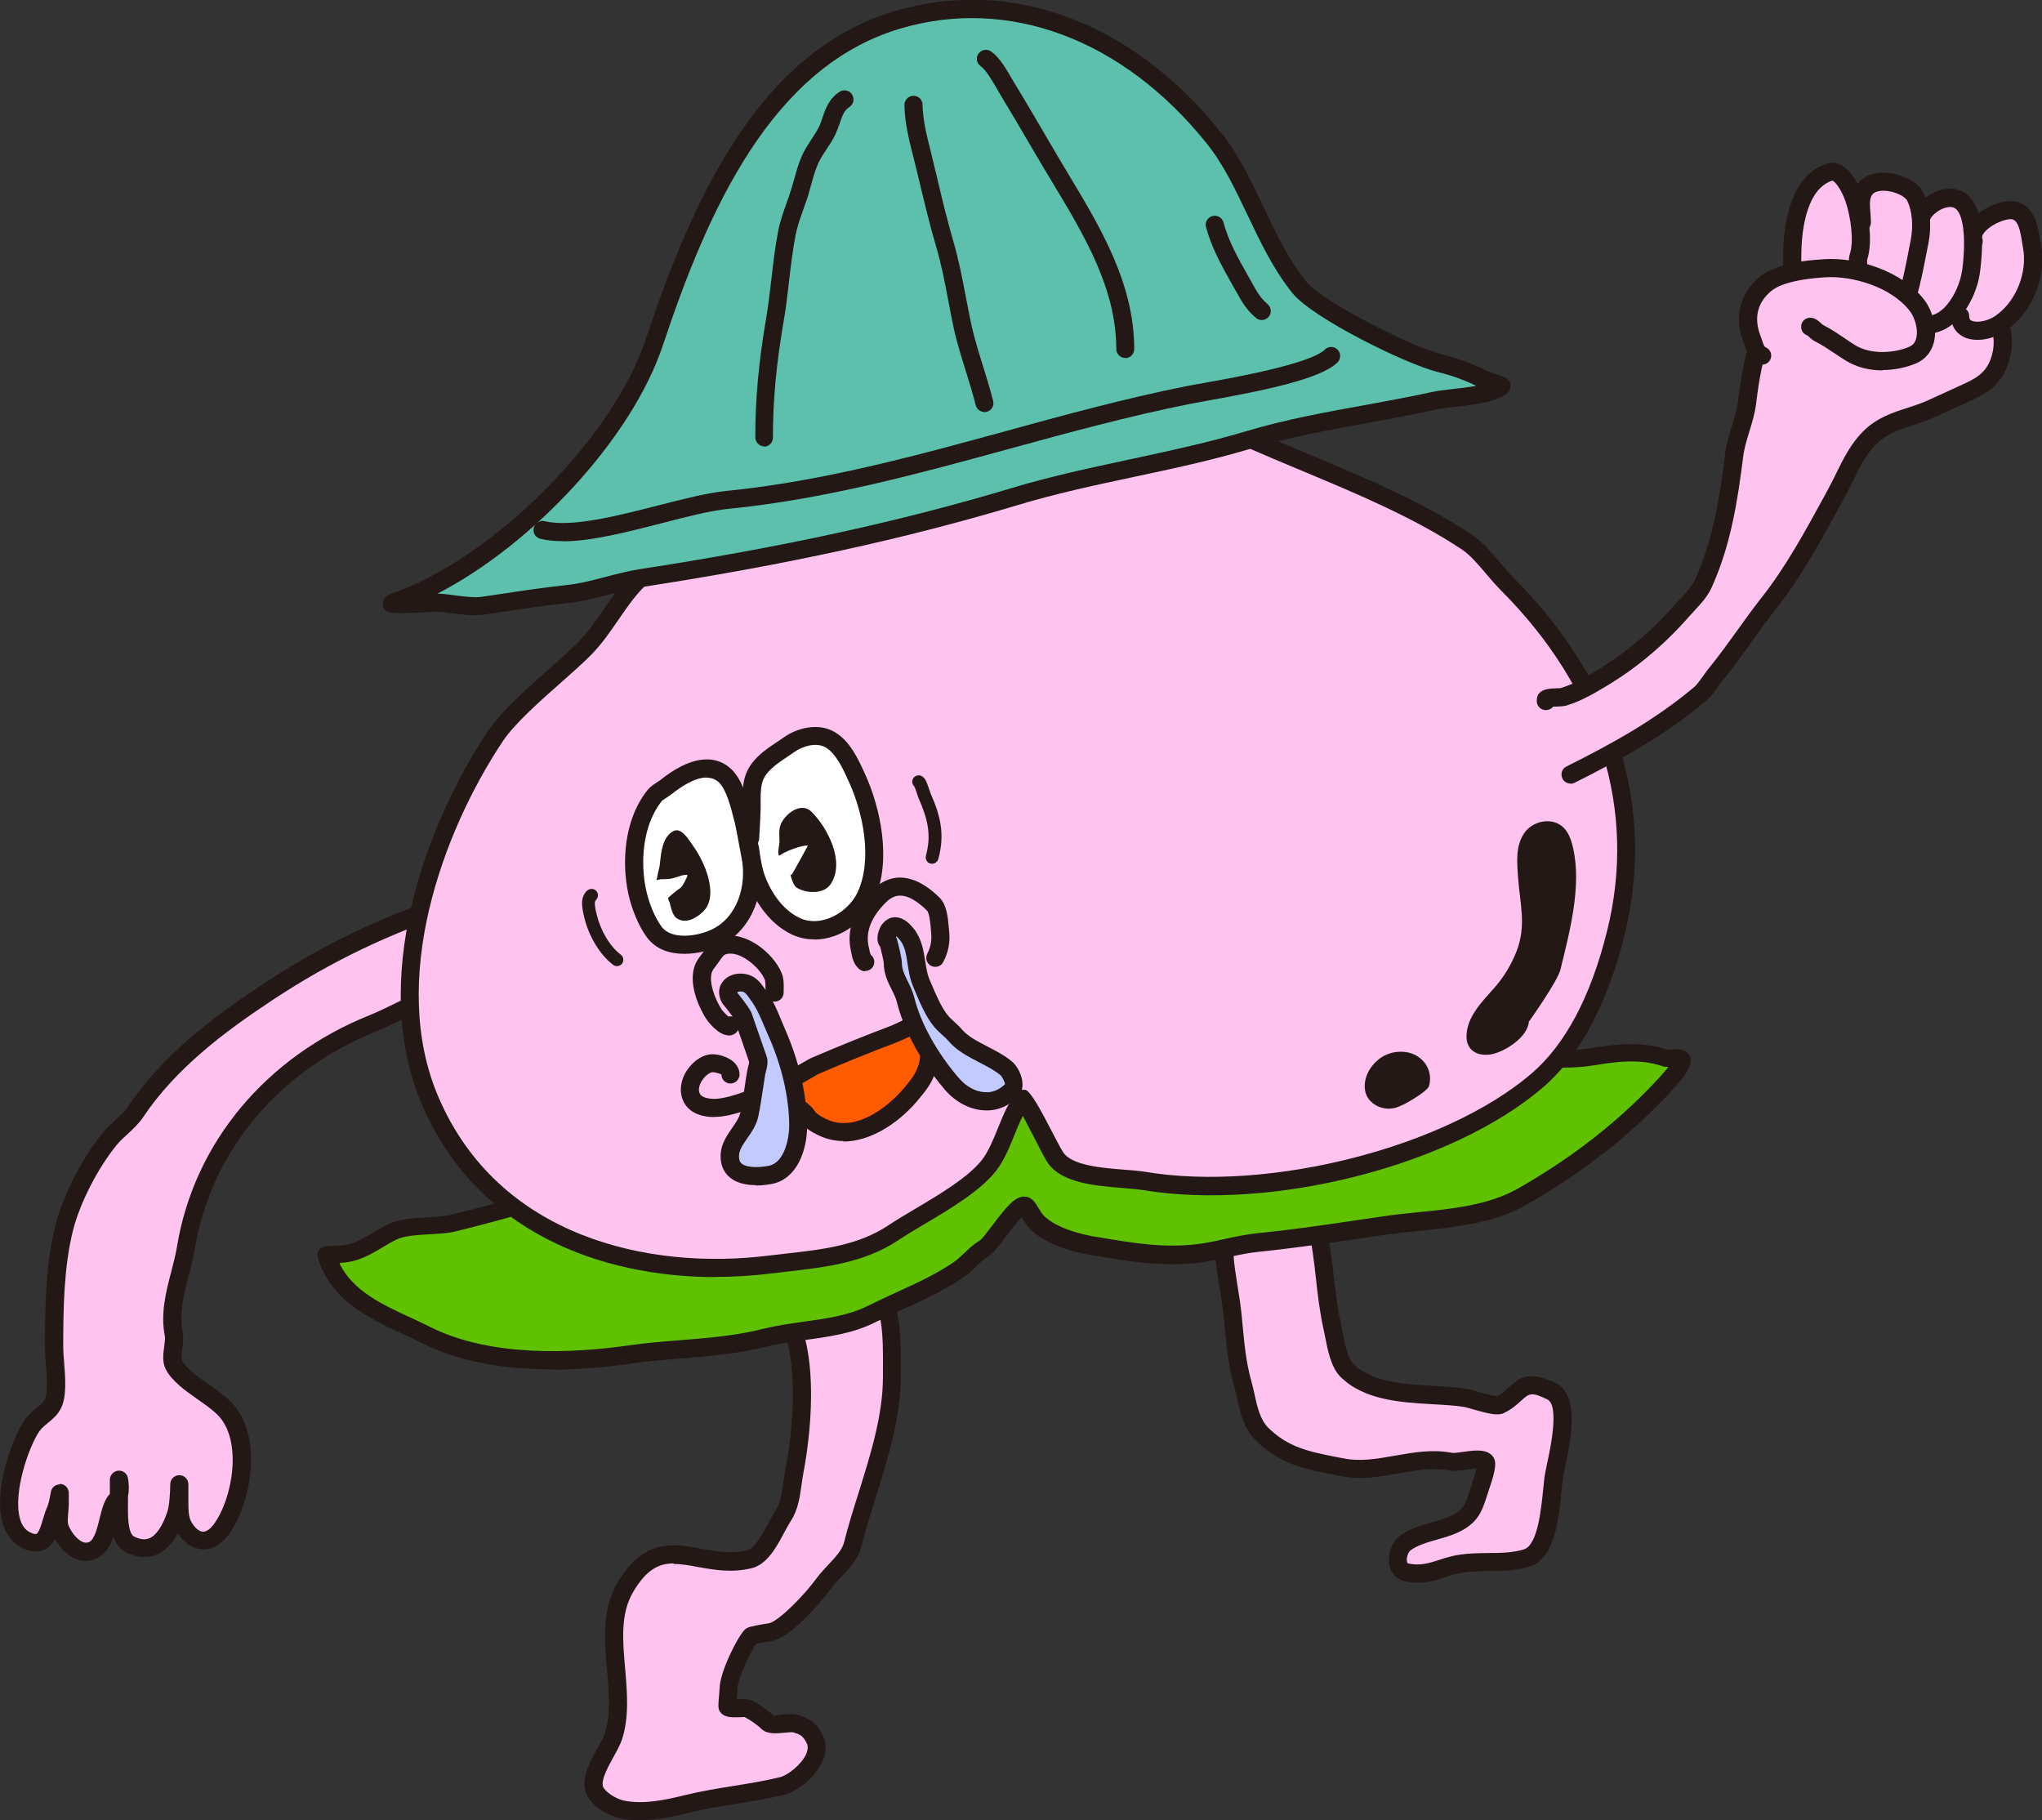 <?xml version="1.0" encoding="UTF-8"?><svg id="Layer_2" xmlns="http://www.w3.org/2000/svg" viewBox="0 0 121.74 108.51"><rect x="0" y="0" width="121.74" height="108.51" fill="#333333" stroke="none"/><defs><style>.cls-1,.cls-2,.cls-3,.cls-4,.cls-5,.cls-6,.cls-7{fill-rule:evenodd;}.cls-1,.cls-2,.cls-3,.cls-4,.cls-5,.cls-6,.cls-7,.cls-8{stroke-width:0px;}.cls-1,.cls-8{fill:#231815;}.cls-2{fill:#5cc0ac;}.cls-3{fill:#60c100;}.cls-4{fill:#c3caff;}.cls-5{fill:#ffc3ef;}.cls-6{fill:#fff;}.cls-7{fill:#ff5b00;}</style></defs><g id="_レイヤー4"><path class="cls-5" d="m46.65,78c1.62,2.31,1.23,7.06.71,9.66-.17.86-.18,1.94-.67,2.67-.47.71-1.08,2.37-2,2.6-3.01.75-5.23-1.96-7.4,1.67-1.57,2.62.19,6.17-.73,8.93-.27.82-1.44,2.22-1.13,3.13.19.56,1.08,1.08,1.67,1.2,1.27.25,2.64-.03,3.87-.33,1.85-.46,3.78-.59,5.67-1.07.87-.22,2.51-1.65,1.93-2.8-.27-.53-.55-.77-1.2-.93-.34-.09-1.34.2-1.6-.07s-.76-.61-1.13-.8c-.27-.14-1.07.07-1.27-.13-.04-.05.07-.94.07-1.07,0-.78.97-2.77,1.33-3.13.1-.1,1.11-.21,1.27-.27.92-.31,2.5-2.08,3.07-2.87.52-.72,1.51-1.45,1.73-2.33.81-3.24,2.33-6.62,2.33-10,0-2.59.27-6.68-3.4-6.07-.73.12-3.11,2-3.11,2Z"/><path class="cls-8" d="m38.14,108.51c-.39,0-.78-.03-1.15-.11-.67-.13-1.79-.72-2.07-1.56-.28-.85.25-1.8.71-2.64.18-.32.35-.63.42-.84.38-1.13.26-2.43.14-3.8-.16-1.79-.32-3.64.64-5.24,1.58-2.63,3.3-2.31,4.96-2,.88.16,1.79.33,2.77.09.45-.11.94-1.03,1.26-1.63.15-.29.29-.55.42-.74.29-.43.38-1.08.47-1.72.04-.26.07-.52.12-.76.48-2.42.9-7.08-.63-9.25-.16-.23-.12-.56.11-.73.59-.46,2.55-1.98,3.36-2.11,1.11-.19,2.02,0,2.68.58,1.37,1.17,1.36,3.59,1.35,5.53v.49c0,2.43-.76,4.83-1.48,7.16-.32,1.03-.63,2-.87,2.97-.18.72-.73,1.31-1.22,1.83-.22.23-.44.46-.6.69-.49.68-2.19,2.68-3.33,3.06-.07.02-.28.06-.52.1-.17.03-.45.07-.6.11-.32.43-1.11,2.1-1.11,2.68,0,.05-.01.2-.03.37,0,.08-.02.16-.02.25.04,0,.07,0,.1,0,.31-.01.61-.02.85.1.41.21.97.6,1.27.9.02-.03.36-.06.55-.08.31-.03.58-.06.8,0,.78.2,1.21.52,1.55,1.21.25.49.24,1.05-.03,1.62-.44.97-1.52,1.76-2.26,1.95-.97.24-1.96.4-2.91.55-.96.15-1.86.29-2.75.52-.96.24-1.96.45-2.95.45Zm2.02-15.31c-.87,0-1.61.35-2.4,1.68-.78,1.3-.64,2.9-.49,4.59.12,1.42.25,2.89-.19,4.23-.1.31-.3.66-.5,1.03-.32.58-.76,1.37-.63,1.77.1.3.76.74,1.26.84,1.19.24,2.5-.05,3.63-.33.94-.23,1.91-.39,2.85-.54.93-.15,1.89-.3,2.82-.53.41-.1,1.24-.7,1.54-1.35.18-.4.08-.61.04-.68-.19-.38-.33-.52-.85-.65-.06,0-.29.01-.44.03-.53.05-1.08.1-1.41-.23-.22-.22-.68-.54-.99-.7-.02,0-.22,0-.33.01-.4.01-.8.03-1.07-.24-.21-.21-.19-.4-.12-1.18.01-.13.02-.23.02-.28,0-.96,1.05-3.06,1.49-3.51.17-.17.38-.21,1.12-.34.16-.03.3-.05.37-.06.67-.22,2.13-1.75,2.79-2.66.19-.26.44-.53.69-.8.42-.44.85-.9.96-1.35.25-1,.57-2.03.89-3.03.7-2.25,1.43-4.57,1.43-6.84v-.5c.01-1.63.03-3.86-.97-4.7-.42-.36-1.01-.46-1.81-.33-.31.05-1.46.82-2.49,1.6,1.75,3.17.66,8.96.53,9.64-.04.22-.08.46-.11.7-.1.72-.21,1.53-.64,2.17-.11.17-.23.4-.37.65-.46.87-1.03,1.94-1.95,2.17-1.21.3-2.28.1-3.23-.07-.53-.1-1-.18-1.43-.18Z"/><path class="cls-5" d="m73.11,72.83c-.39,1.89.19,3.66.38,5.57.14,1.38.22,2.73.6,4.07.28.99.37,2.23,1.13,3,1.42,1.42,2.95,1.63,4.8,2,2.2.44,4.34-.76,6.47-.33.47.1,1.74-.33,2.07,0,.18.18-.27,1.41-.33,1.6-.19.58-.34,1.21-.73,1.6-.97.97-2.63.84-3.73,1.67-.48.36-.69,1.57.13,1.73,1.28.26,2.08-.36,3.27-.53,1.25-.18,2.69.06,3.87-.33,1.42-.47,1.41-3.73,1.6-4.87.17-1.02,1.16-4.42-.13-5.07-1.88-.94-1.77.15-3.07.8-.31.15-1.64-.34-2-.4-2.18-.36-5.4.07-7.13-1.67-.54-.54-.7-1.86-.87-2.6-.45-2.01-.47-4.2-.93-6.07-.17-.67.43-1.32.2-2-.52-1.56-1.9-2.39-3.53-2.07-.86.17-2.05,3.9-2.05,3.9Z"/><path class="cls-8" d="m84.5,94.34c-.22,0-.46-.02-.71-.07-.49-.1-.84-.44-.95-.94-.14-.63.12-1.4.6-1.76.59-.44,1.28-.64,1.95-.83.67-.19,1.31-.37,1.73-.79.23-.23.37-.66.51-1.1l.09-.29c.18-.53.27-.85.31-1.03-.18.02-.45.06-.63.08-.39.06-.73.1-1.01.05-.96-.19-1.94-.02-2.98.17-1.12.2-2.28.41-3.49.16l-.42-.08c-1.73-.34-3.23-.64-4.66-2.07-.69-.69-.91-1.65-1.09-2.5-.06-.25-.11-.5-.18-.73-.34-1.18-.45-2.37-.56-3.52l-.06-.64c-.06-.55-.14-1.09-.23-1.62-.22-1.32-.44-2.68-.14-4.11,0-.02,0-.04.01-.05.58-1.84,1.48-4.07,2.45-4.27,1.88-.38,3.54.6,4.15,2.43.17.51.03.99-.08,1.37-.08.27-.15.5-.1.67.25,1,.38,2.11.5,3.17.11.97.23,1.97.44,2.91.03.14.06.3.09.47.12.61.3,1.54.63,1.87,1.11,1.11,2.99,1.22,4.8,1.33.73.04,1.41.08,2.05.19.12.02.34.08.6.16.32.09.99.27,1.16.26.25-.14.48-.35.7-.55.66-.61,1.25-.98,2.77-.23,1.47.74.89,3.43.55,5.04-.05.24-.1.45-.12.6-.03.21-.06.49-.09.82-.15,1.58-.39,3.98-1.87,4.47-.79.26-1.65.27-2.48.28-.52,0-1.02.01-1.48.08-.38.05-.72.16-1.08.28-.51.16-1.04.33-1.66.33Zm3.58-7.87c.34,0,.65.07.86.28.31.31.27.78-.18,2.08l-.11.34c-.18.55-.36,1.12-.78,1.54-.62.62-1.42.85-2.2,1.07-.6.17-1.16.33-1.59.65-.11.09-.25.42-.2.66.02.1.06.11.11.12.69.14,1.22-.03,1.84-.23.38-.12.78-.25,1.25-.31.53-.08,1.09-.08,1.63-.09.78,0,1.52-.02,2.15-.22.82-.27,1.02-2.41,1.14-3.55.04-.35.06-.66.1-.89.03-.17.08-.39.13-.65.19-.86.75-3.48.03-3.84-.96-.48-1.1-.36-1.56.06-.25.23-.56.51-1.03.74-.37.19-.95.04-1.86-.22-.2-.06-.38-.11-.47-.13-.57-.1-1.23-.13-1.93-.17-1.92-.11-4.09-.24-5.5-1.64-.56-.56-.76-1.6-.92-2.43-.03-.16-.06-.31-.09-.44-.22-.99-.34-2.02-.45-3.02-.12-1.08-.24-2.1-.48-3.04-.12-.47,0-.88.12-1.25.08-.28.16-.53.09-.72-.44-1.33-1.56-1.98-2.92-1.71-.31.17-1.09,1.81-1.63,3.51-.25,1.23-.05,2.42.15,3.69.09.56.18,1.12.24,1.69l.06.64c.11,1.15.21,2.24.52,3.33.07.25.13.52.19.79.16.74.34,1.51.8,1.98,1.2,1.2,2.48,1.45,4.1,1.77l.42.08c1.01.2,2.02.02,3.09-.17,1.09-.19,2.22-.39,3.38-.16.1.02.43-.03.65-.06.28-.04.57-.08.83-.08Z"/><path class="cls-3" d="m19.46,74.83c.87,2.76,3.62,3.59,5.96,4.77,3.55,1.77,8.25,1.69,12.13,1.13,2.72-.39,5.35-.32,8.07-1,2.06-.51,4.39-.43,6.33-1.4,1.71-.85,3.53-1.53,5.13-2.6.58-.39,1-.97,1.6-1.33.5-.3,2.02-2.92,2.47-2.47.22.22.37.63.67.93.81.81,2.26,1.22,3.33,1.4,2.02.34,4.04.7,6.13.47,1.24-.14,2.47-.54,3.73-.67,2.5-.25,4.98-.65,7.47-1,2.73-.39,5.83-.34,8.27-1.73,2.77-1.58,5.33-3.46,7.6-5.73,1.19-1.19,2.09-2.24,1.87-2.47-.15-.15-.8,0-1-.07-1.4-.47-2.83-.31-4.27-.07-2.35.39-4.84-.2-7.2.13-2.26.32-4.65.6-6.93.6-1.74,0-3.31-.45-5-.67-2.56-.32-5.17-.28-7.73-.6-1.57-.2-3.75-.73-5.33-.33-1.91.48-3.7,1.38-5.47,2.27-.37.19-.75.73-1.07,1-1.44,1.23-3.86,2.7-5.6,3.34-1.95.71-4.17.66-6.2.87-2.06.21-4.08.8-6.13,1-1.63.17-3.42.03-4.93.53-2.07.69-4.22,1.27-6.33,1.8-1.03.26-2.74.07-3.67.53-1.1.55-1.92,1.33-3.2,1.33-.14,0-.7.04-.7.04Z"/><path class="cls-8" d="m32.88,81.63c-3.05,0-5.63-.52-7.69-1.55-.37-.18-.74-.36-1.12-.53-2.12-.99-4.32-2.01-5.12-4.55-.05-.16-.03-.33.07-.47.09-.14.25-.22.41-.23,0,0,.59-.04.73-.04.78,0,1.38-.36,2.07-.77.28-.17.58-.35.89-.5.64-.32,1.52-.37,2.36-.42.54-.03,1.04-.06,1.41-.15,2.52-.63,4.52-1.2,6.29-1.79,1.1-.36,2.31-.41,3.48-.46.53-.02,1.06-.04,1.57-.1,1.01-.1,2.03-.3,3.02-.49,1.01-.2,2.06-.4,3.11-.51.52-.05,1.05-.09,1.59-.12,1.52-.1,3.1-.21,4.48-.71,1.62-.59,4.01-2.01,5.43-3.24.1-.09.21-.21.32-.33.25-.27.53-.58.85-.74l.12-.06c1.74-.87,3.53-1.77,5.46-2.25,1.33-.34,2.97-.07,4.42.16.39.06.76.12,1.11.17,1.26.16,2.56.23,3.82.29,1.29.07,2.62.14,3.92.31.61.08,1.2.18,1.78.29,1.07.19,2.07.37,3.15.37,2.4,0,4.93-.32,6.86-.59,1.2-.17,2.42-.11,3.6-.06,1.25.06,2.44.12,3.59-.08,1.38-.23,2.97-.43,4.53.09.02,0,.11-.01.21-.02.37-.02.74-.04,1,.21.52.52.09,1.28-1.87,3.23-2.19,2.19-4.78,4.15-7.71,5.82-1.95,1.11-4.24,1.34-6.46,1.57-.68.07-1.35.14-2,.23l-1.63.24c-1.92.28-3.9.57-5.86.77-.62.06-1.23.19-1.87.33-.6.13-1.23.27-1.86.34-2.09.23-4.09-.1-6.03-.43l-.26-.04c-.93-.15-2.63-.56-3.63-1.55-.21-.21-.35-.44-.47-.64-.01-.02-.02-.04-.04-.06-.28.27-.7.83-.95,1.16-.48.63-.76.99-1.02,1.15-.27.16-.51.39-.76.63-.25.24-.51.48-.82.69-1.13.75-2.36,1.32-3.55,1.86-.55.25-1.1.5-1.64.77-1.31.66-2.77.86-4.17,1.05-.8.11-1.55.21-2.27.39-1.73.43-3.44.57-5.1.71-.99.08-2.01.16-3.02.31-1.69.24-3.28.36-4.76.36Zm-12.63-6.29c.82,1.63,2.5,2.41,4.28,3.23.39.18.77.36,1.15.55,3.57,1.78,8.4,1.57,11.82,1.08,1.04-.15,2.08-.23,3.09-.31,1.69-.14,3.28-.26,4.93-.68.78-.19,1.6-.31,2.39-.42,1.38-.19,2.68-.37,3.84-.95.55-.27,1.11-.53,1.67-.79,1.16-.53,2.35-1.07,3.4-1.78.23-.16.45-.36.67-.57.28-.27.58-.55.95-.77.12-.08.46-.54.72-.88.79-1.04,1.3-1.68,1.85-1.72.22,0,.41.06.56.21.15.15.26.33.36.5.1.16.19.32.3.43.81.8,2.39,1.14,3.04,1.25l.26.04c1.95.33,3.79.64,5.73.42.58-.06,1.15-.19,1.75-.32.64-.14,1.31-.28,1.99-.35,1.94-.19,3.91-.48,5.82-.76l1.63-.24c.66-.1,1.35-.17,2.04-.24,2.11-.21,4.28-.43,6.03-1.43,2.89-1.65,5.34-3.5,7.49-5.65.78-.78,1.22-1.28,1.46-1.59-.13,0-.26,0-.38-.05-1.32-.44-2.7-.27-4.01-.05-1.27.21-2.56.15-3.82.09-1.18-.06-2.3-.11-3.4.05-1.97.28-4.54.6-7.01.6-1.17,0-2.28-.2-3.34-.39-.57-.1-1.14-.21-1.73-.28-1.26-.16-2.58-.23-3.84-.3-1.28-.07-2.59-.14-3.89-.3-.35-.04-.74-.11-1.14-.17-1.35-.21-2.87-.46-3.99-.18-1.81.45-3.55,1.32-5.23,2.16l-.12.06c-.15.07-.36.31-.54.5-.15.16-.29.31-.42.42-1.53,1.32-4.01,2.79-5.77,3.43-1.53.55-3.18.67-4.78.77-.52.04-1.04.07-1.55.12-1,.1-2.02.3-3.01.49-1.02.2-2.07.4-3.12.51-.53.05-1.08.08-1.64.1-1.1.05-2.23.09-3.18.41-1.8.6-3.82,1.18-6.37,1.81-.47.12-1.03.15-1.61.18-.74.04-1.5.09-1.94.31-.29.14-.55.3-.82.46-.74.44-1.5.9-2.54.93Zm79.76-11.73h0Z"/><path class="cls-5" d="m26.9,53.98c-.03-.14-.66-.03-.75.02-.67.34-1.35.58-2.07.87-2.96,1.18-5.63,2.6-8.33,4.4-2.84,1.89-5.72,4.08-7.67,7-.4.6-1.07,1.04-1.53,1.6-1.17,1.4-2.31,3.64-2.73,5.34-.56,2.22-.6,4.72-.6,7.07,0,.88.31,2.64-.07,3.4-.29.58-.88.76-1.27,1.34-.92,1.38-2.33,5.8-.33,6.8,1.36.68,1.37-1.01,1.73-1.73.16-.33.27-1.07.27-1.07v.67c0,.4-.12,1.03,0,1.4.2.6,1.05,1.81,2,1.34.92-.46.81-2.41,1.4-3,.28-.28.13-1.2.13-1.2v1.13c0,.77-.13,2.34.67,2.73,1.49.75,2.32-.55,2.73-1.8.19-.57.2-1.8.2-1.8v.8c0,.55-.04,1.13.2,1.6.52,1.03,1.5,1.36,2.27.33,1.31-1.74,1.92-5.55.2-7.27-.84-.84-2.5-1.6-3-2.6-.22-.44.1-1.32,0-1.8-.35-1.76.45-3.52.73-5.2,1.05-6.27,5.41-11.05,11.13-13.33,1.77-.71,3.78-2.07,5.6-2.07,1.01,0-.92-4.95-.92-4.95Z"/><path class="cls-8" d="m5.12,93.05c-.2,0-.4-.04-.6-.12-.56-.23-.99-.74-1.25-1.2-.15.29-.36.54-.67.67-.37.16-.8.12-1.28-.12-.58-.29-.99-.82-1.18-1.55-.52-1.95.56-4.92,1.3-6.04.23-.34.5-.56.73-.75.22-.18.4-.32.5-.52.2-.41.12-1.48.06-2.2-.03-.36-.05-.7-.05-.96,0-2.4.05-4.93.62-7.2.44-1.77,1.64-4.1,2.84-5.55.21-.26.47-.49.72-.72.3-.28.58-.54.78-.83,2.05-3.08,5.1-5.34,7.82-7.15,2.76-1.84,5.44-3.26,8.43-4.45l.51-.2c.53-.21,1.02-.4,1.52-.65.13-.06.8-.24,1.17-.07.13.06.25.2.31.34h0c.78,2,1.6,4.56,1.06,5.34-.15.22-.38.34-.64.34-1.15,0-2.46.64-3.73,1.26-.57.28-1.13.55-1.67.77-5.8,2.32-9.84,7.15-10.8,12.92-.09.53-.22,1.06-.36,1.6-.31,1.18-.59,2.3-.37,3.41.06.29.02.63-.02.95-.03.23-.08.61-.02.72.25.5.94.98,1.61,1.45.46.32.93.65,1.29,1.01,2,2,1.24,6.12-.15,7.97-.44.59-1.01.89-1.6.83-.54-.05-1.04-.39-1.4-.94-.35.63-.77,1.06-1.28,1.27-.55.23-1.15.18-1.79-.13-.39-.2-.63-.54-.77-.94-.18.53-.45,1.02-.95,1.27-.22.11-.45.16-.68.16Zm-1.56-4.59s.02,0,.04,0c.28.02.5.25.5.54v.66c0,.14-.01.3-.03.48-.02.25-.05.6,0,.75.11.32.47.87.86,1.03.14.06.26.06.39,0,.31-.15.48-.83.61-1.37.15-.59.28-1.14.62-1.5v-.84c0-.28.22-.51.5-.54.3-.02.53.17.58.45.04.23.09.67,0,1.07v.45c-.01.53-.03,1.76.37,1.96.35.17.64.21.9.1.42-.17.8-.74,1.08-1.59.12-.36.17-1.19.17-1.63,0-.3.24-.54.54-.54h0c.3,0,.54.24.54.54v1c0,.44,0,.86.14,1.17.19.38.46.63.71.66.25.01.49-.21.64-.41,1.15-1.53,1.77-5.04.25-6.56-.29-.29-.7-.58-1.14-.89-.78-.55-1.59-1.11-1.96-1.85-.2-.4-.14-.9-.08-1.34.03-.22.06-.48.04-.6-.27-1.35.06-2.64.39-3.89.13-.51.26-1.01.34-1.5,1.02-6.15,5.31-11.28,11.47-13.75.52-.21,1.05-.47,1.6-.74,1.3-.64,2.64-1.29,3.96-1.36.01-.59-.43-2.24-1.07-3.93-.06,0-.13.02-.16.03-.49.25-1.01.45-1.56.67l-.5.2c-2.92,1.17-5.54,2.55-8.24,4.35-2.63,1.75-5.57,3.93-7.52,6.85-.27.4-.61.72-.95,1.03-.22.2-.44.4-.62.62-1.11,1.34-2.22,3.49-2.62,5.12-.54,2.15-.58,4.61-.58,6.94,0,.24.02.54.05.88.08.98.16,2.09-.18,2.76-.2.41-.51.66-.78.88-.2.17-.38.31-.52.51-.64.95-1.56,3.64-1.16,5.16.11.43.31.71.62.86.2.1.32.11.37.09.15-.07.3-.57.39-.87.08-.27.16-.53.25-.72.08-.17.18-.63.22-.9.04-.27.27-.46.53-.46Zm22.82-34.35h0s0,0,0,0Zm0,0s0,0,0,0c0,0,0,0,0,0Zm0,0h0s0,0,0,0Zm0,0s0,0,0,0c0,0,0,0,0,0Z"/><path class="cls-5" d="m56.91,6.27c.43,1.33-.81,3.64-1.45,4.72-.69,1.15-.81,2.65-1.5,3.79-1.25,2.09-3.38,3.67-4.49,5.88-.88,1.75-2.5,2.96-3.59,4.59-2.33,3.49-4.96,6.45-7.88,9.37-1.21,1.21-1.95,2.84-3.19,4.09-1.45,1.45-4.18,3.53-5.28,5.19-3.94,5.91-6.88,14.75-3.89,21.73,3.51,8.18,12.14,10.78,20.24,9.77,2.54-.32,5.18-.43,7.38-1.89,1.65-1.1,4.46-2.45,5.68-3.99.89-1.11,1.26-3.15,2.09-3.99.06-.06,1.59,3.03,1.89,3.49.88,1.31,3.92,1.17,5.28,1.4,7.19,1.2,17.91-1.26,23.43-5.98,2.55-2.18,3.9-5.64,4.69-8.77,2.02-8.07-.96-15.31-6.48-20.84-.77-.77-1.49-1.89-2.39-2.49-4.59-3.06-10.53-4.87-15.55-7.38-.94-.47-1.68-1.59-2.59-2.19-2.77-1.85-5.64-3.59-7.08-6.48-.62-1.23-2.73-2.38-3.59-4.09-.33-.66-.24-1.49-.6-2.19-.35-.7-1.14-3.72-1.14-3.72Z"/><path class="cls-8" d="m42.67,76.13c-6.82,0-14.25-2.66-17.52-10.3-3.15-7.34.15-16.57,3.94-22.25.78-1.16,2.28-2.5,3.61-3.67.65-.58,1.27-1.12,1.74-1.6.59-.59,1.06-1.27,1.56-2,.49-.72,1-1.46,1.63-2.09,3.35-3.36,5.76-6.22,7.81-9.29.49-.73,1.07-1.37,1.63-1.99.75-.82,1.45-1.6,1.92-2.54.63-1.27,1.57-2.33,2.48-3.35.76-.85,1.48-1.66,2.02-2.57.31-.51.5-1.12.69-1.77.21-.68.42-1.39.8-2.02,1.07-1.79,1.6-3.32,1.44-4.14-.02-.07-.03-.13-.04-.16-.07-.28.09-.57.37-.65.28-.08.57.07.66.35.02.07.04.14.06.21.32,1.2.83,2.98,1.05,3.44.22.43.29.89.36,1.29.06.34.11.65.24.91.42.83,1.19,1.54,1.94,2.22.68.62,1.32,1.21,1.65,1.87,1.27,2.55,3.71,4.16,6.29,5.87l.6.4c.45.3.85.7,1.23,1.08.44.44.86.86,1.3,1.08,1.86.93,3.9,1.79,5.88,2.61,3.35,1.4,6.82,2.86,9.74,4.8.64.43,1.18,1.06,1.69,1.68.26.31.52.62.78.88,6.17,6.17,8.52,13.75,6.62,21.35-1.03,4.13-2.67,7.17-4.86,9.05-5.43,4.66-16.14,7.39-23.87,6.11-.31-.05-.71-.08-1.16-.12-1.64-.13-3.67-.29-4.49-1.51-.15-.22-.47-.83-.97-1.81-.16-.31-.35-.67-.51-.98-.18.34-.35.76-.51,1.16-.31.77-.64,1.56-1.12,2.16-.95,1.18-2.7,2.22-4.25,3.14-.57.34-1.11.66-1.56.96-2.01,1.34-4.34,1.6-6.58,1.86-.34.04-.69.08-1.03.12-1.06.13-2.17.2-3.28.2ZM57.09,8.91c-.31.82-.75,1.65-1.17,2.35-.31.52-.5,1.13-.7,1.78-.21.68-.42,1.38-.8,2.01-.6,1-1.38,1.88-2.14,2.73-.9,1.02-1.76,1.98-2.33,3.12-.54,1.07-1.33,1.94-2.09,2.78-.56.62-1.09,1.2-1.53,1.86-2.09,3.13-4.54,6.05-7.94,9.45-.56.56-1.02,1.23-1.51,1.94-.5.73-1.02,1.49-1.68,2.15-.49.49-1.12,1.05-1.79,1.64-1.28,1.13-2.73,2.42-3.43,3.46-3.63,5.45-6.82,14.28-3.84,21.22,3.57,8.33,12.5,10.34,19.68,9.45.35-.04.69-.08,1.04-.12,2.22-.25,4.31-.49,6.11-1.69.47-.31,1.02-.64,1.61-.99,1.47-.87,3.13-1.86,3.95-2.89.38-.48.68-1.2.96-1.9.34-.84.66-1.63,1.17-2.14.12-.12.3-.18.47-.15q.32.05,1.34,2.02c.35.68.79,1.52.92,1.71.52.78,2.34.93,3.67,1.03.48.04.91.07,1.25.13,7.33,1.22,17.86-1.46,22.99-5.86,2.02-1.73,3.54-4.59,4.51-8.5,1.8-7.21-.45-14.43-6.34-20.32-.28-.28-.56-.61-.85-.95-.47-.55-.95-1.13-1.46-1.47-2.83-1.89-6.25-3.32-9.55-4.7-1.99-.83-4.05-1.69-5.94-2.64-.6-.3-1.1-.8-1.58-1.28-.36-.36-.71-.71-1.07-.95l-.6-.4c-2.58-1.71-5.26-3.48-6.66-6.29-.24-.48-.81-1-1.41-1.55-.78-.71-1.67-1.52-2.17-2.53-.2-.4-.27-.81-.33-1.21-.06-.36-.12-.7-.26-.99-.13-.25-.3-.76-.47-1.32Z"/><path class="cls-1" d="m91.15,60.89c-.07.96-1.45,1.81-2.24,1.96-.77.14-1.48-.2-1.48-1.05,0-1.21.97-2.12,1.7-2.96.55-.63.97-1.34,1.28-2.12.61-1.56.2-2.86.09-4.46-.06-.87-.15-1.82.36-2.58.47-.71,1.58-.99,2.27-.42.39.32.55.83.66,1.31.51,2.3-.21,4.98-.76,7.23-.17.7-1.87,3.09-1.87,3.09Z"/><path class="cls-1" d="m83.77,65.8s-.51.23-.54.23c-.48.13-.98.05-1.38-.26-.68-.51-.58-1.48-.13-2.11.46-.66,1.13-1,1.93-.96,1.05.05,1.83.98,1.55,2.03-.09.34-1.42,1.06-1.42,1.06Z"/><path class="cls-1" d="m55.46,47.25c.6,1.35.89,2.47.48,3.96-.06.2-.27.32-.47.27-.2-.05-.32-.26-.27-.47.36-1.3.07-2.28-.45-3.46-.01-.02-.08-.26-.16-.47-.02-.07-.06-.16-.08-.2-.1-.09-.15-.24-.11-.38.05-.2.26-.32.47-.27.08.02.21.1.31.27.11.2.28.74.28.74Zm-.88-.32s.07.03.09.04c-.03-.01-.06-.02-.09-.04Z"/><path class="cls-1" d="m35.01,53.09c.15-.14.4-.13.54.02.14.16.13.39-.02.54-.08.08-.07.2-.06.33.02.22.08.44.12.6.21.84.73,1.81,1.42,2.33.17.12.2.37.08.53-.13.17-.37.2-.53.08-.83-.62-1.46-1.76-1.71-2.76-.06-.24-.15-.6-.15-.92,0-.3.1-.56.31-.76Z"/><path class="cls-6" d="m44.75,51.08c.36,1.85-.34,4.02-2.14,4.84-1.02.46-2.81.72-3.6-.37-.48-.66-.84-1.6-1.01-2.39-.4-1.86-.2-4.2,1.04-5.74.17-.21.47-.34.68-.51.92-.73,2.5-1.7,3.55-.65.59.58.87,1.85,1.07,2.65.11.43.42,2.17.42,2.17Z"/><path class="cls-8" d="m40.79,56.86c-.85,0-1.69-.26-2.22-.98-.49-.67-.9-1.64-1.11-2.6-.39-1.81-.29-4.39,1.15-6.19.16-.2.37-.33.55-.45.07-.05.15-.09.21-.14,1.74-1.4,3.26-1.61,4.27-.61.66.66.96,1.87,1.18,2.76l.04.14c.11.43.4,2.08.42,2.2.39,1.97-.33,4.47-2.44,5.43-.55.25-1.29.44-2.04.44Zm1.33-10.51c-.71,0-1.55.57-2.08.99-.09.07-.2.14-.3.21-.11.07-.24.15-.29.21-1.2,1.51-1.26,3.79-.93,5.29.17.8.52,1.64.92,2.19.58.79,2.07.59,2.95.19,1.6-.73,2.13-2.69,1.83-4.24,0,0,0,0,0,0-.09-.48-.33-1.8-.41-2.14l-.04-.14c-.18-.72-.45-1.81-.89-2.25-.21-.21-.47-.3-.75-.3Z"/><path class="cls-6" d="m44.72,49.97c-.15.07-.01.52,0,.63.08.67.21,1.44.48,2.06.45,1.05,1.17,2.02,2.2,2.53,1.6.8,3.58-.31,4.25-1.83.92-2.07.37-4.96-.54-6.96-.37-.81-.83-1.84-1.6-2.31-.74-.45-1.8-.18-2.45.28-.81.58-1.95,1.15-2.17,2.25-.09.47-.08.97-.08,1.46,0,.38-.09,1.88-.09,1.88Z"/><path class="cls-8" d="m48.54,56c-.49,0-.96-.11-1.39-.32-1.31-.66-2.06-1.89-2.45-2.81-.3-.71-.44-1.55-.52-2.2-.05-.23-.13-.61,0-.89.02-.4.08-1.39.08-1.68v-.12c0-.47,0-.96.1-1.45.23-1.14,1.19-1.79,1.97-2.3.14-.1.28-.19.41-.28.78-.56,2.07-.89,3.04-.3.91.54,1.4,1.63,1.8,2.51.91,2,1.59,5.12.56,7.44-.44,1-1.34,1.82-2.4,2.2-.4.14-.8.21-1.2.21Zm-3.35-5.77c0,.06.02.13.03.16,0,.01.03.13.03.14.07.54.18,1.32.44,1.91.32.75.92,1.75,1.94,2.26.66.33,1.31.21,1.74.06.78-.28,1.46-.9,1.78-1.62.89-1.99.27-4.76-.53-6.51-.35-.78-.77-1.7-1.39-2.07-.53-.32-1.35-.1-1.86.26-.14.1-.29.2-.44.3-.67.45-1.37.92-1.51,1.62-.08.38-.08.79-.07,1.23v.12c0,.38-.09,1.91-.09,1.91,0,.08-.03.15-.06.22Zm-.48-.25h.01-.01Z"/><path class="cls-1" d="m40.99,52.19c-.05-.14-.69.12-.86.16-.22.06-.44.06-.68.06-.1,0-.31.06-.31.06,0,0,.04-.19.06-.28.03-.23.12-.44.14-.68.07-.65.14-1.63.82-1.97.49-.25.95.6,1.15.87.64.86,1.6,2.94.62,3.92-.41.41-1.08.79-1.61.39-.23-.17-.34-.68-.39-.9-.01-.05-.14-.25-.08-.31.15-.15.49-.43.73-.59.14-.09.41-.72.41-.72Z"/><path class="cls-1" d="m48.15,50.41c-.3-.04-1.13.28-1.4.42-.05.03-.28.19-.31.17-.1-.1.03-.68.03-.82,0-.32-.05-.68.06-.99.21-.61,1.2-1.45,1.86-.79.94.94,2.02,2.97,1.13,4.31-.42.62-1.49.55-2.03.2-.16-.11-.25-.39-.31-.56-.03-.09-.06-.28-.06-.28,0,0,.02.09.06.09s.98-1.74.98-1.74Z"/><path class="cls-5" d="m43.55,61.12c-.18.31-.87-.49-.97-.63-.44-.66-.91-1.83-.68-2.65.08-.28.27-.5.42-.71.21-.28.4-.64.76-.76,1.13-.38,2.62.85,3.01,1.83.12.29.08.65.08.96"/><path class="cls-8" d="m43.43,61.72c-.64,0-1.29-.93-1.3-.94-.42-.63-1.06-2-.75-3.09.1-.35.29-.6.45-.8l.16-.22c.19-.27.45-.65.92-.8,1.46-.49,3.21.94,3.69,2.14.14.34.13.71.12,1v.16c0,.3-.24.54-.54.54s-.54-.24-.54-.54v-.18c0-.22,0-.44-.04-.58-.31-.76-1.53-1.79-2.34-1.52-.12.04-.25.22-.37.4l-.12.17s-.07.08-.07.09c-.12.16-.23.3-.27.44-.17.59.19,1.57.6,2.2.06.09.26.29.39.41.13-.03.28-.01.4.06.26.15.34.48.19.74-.12.21-.33.33-.56.33,0,0-.01,0-.02,0Z"/><path class="cls-5" d="m51.58,57.36c-.23-.19-.26-.52-.32-.79-.27-1.2.31-2.28,1.15-3.13,1.11-1.1,2.32-.44,3.24.48.32.32.34,1.13.39,1.58.07.6-.01,1.06-.28,1.61"/><path class="cls-8" d="m51.58,57.9c-.12,0-.25-.04-.35-.13-.34-.28-.42-.68-.48-.98l-.02-.11c-.28-1.24.17-2.5,1.3-3.63.64-.64,1.4-.87,2.2-.66.59.15,1.19.53,1.8,1.14.41.41.48,1.15.53,1.7l.02.2c.08.71-.02,1.28-.34,1.91-.13.27-.46.37-.72.24-.27-.13-.37-.46-.24-.72.22-.44.28-.81.23-1.31l-.02-.22c-.02-.25-.08-.9-.22-1.04-.46-.46-.91-.76-1.3-.86-.43-.11-.8,0-1.17.38-.87.87-1.21,1.75-1.01,2.63l.03.13c.02.12.06.32.11.36.23.19.26.53.07.76-.11.13-.26.19-.41.19Z"/><path class="cls-7" d="m46.98,64.29c.44.02,1.28-.6,1.71-.79,1.51-.65,3-1.25,4.53-1.83.49-.18.95-.49,1.46-.62.07-.02.42-.12.48-.06.12.12.08.62.11.79.16.94.25,1.48-.2,2.37-.21.41-.55.81-.84,1.15-1.22,1.42-3.37,2.81-5.21,1.89-.38-.19-.7-.36-.93-.71-.2-.31-.61-.42-.73-.79-.09-.28-.39-1.41-.39-1.41Z"/><path class="cls-8" d="m50.28,68.02c-.51,0-1.01-.11-1.5-.35-.36-.18-.82-.41-1.14-.89-.04-.06-.12-.12-.21-.19-.19-.15-.46-.36-.58-.72-.09-.29-.4-1.44-.4-1.44-.04-.17,0-.34.1-.47.11-.13.25-.23.44-.2.16,0,.66-.29.9-.43.22-.13.43-.25.59-.31,1.61-.69,3.1-1.29,4.56-1.84.18-.07.36-.16.54-.24.31-.15.62-.3.98-.39.37-.1.73-.17.99.08.24.24.25.59.26.93,0,.06,0,.12,0,.16.16.96.28,1.65-.25,2.69-.23.46-.59.88-.9,1.25-1.13,1.32-2.78,2.39-4.38,2.39Zm-2.65-3.35c.09.33.19.71.24.86.02.06.11.13.22.21.14.11.31.24.45.45.15.23.37.35.72.52,1.69.84,3.66-.71,4.56-1.76.29-.34.6-.7.77-1.05.36-.73.3-1.14.15-2.04-.01-.06-.02-.16-.02-.27-.23.07-.45.18-.68.29-.21.1-.42.2-.64.28-1.44.54-2.92,1.14-4.51,1.82-.13.05-.29.15-.47.26-.26.15-.53.31-.79.42Z"/><path class="cls-5" d="m47.01,64.43c-.3.12-.69.46-1.04.6-.94.37-2.03.85-2.99.99-.53.08-1.36.02-1.69-.48-.52-.78.25-1.95,1.01-2.14.39-.1,1.24.2,1.24.65"/><path class="cls-8" d="m42.58,66.59c-.66,0-1.36-.19-1.73-.75-.3-.45-.34-1.01-.13-1.58.26-.67.84-1.23,1.46-1.38.43-.11,1.07.05,1.48.36.28.22.43.51.43.81s-.24.54-.54.54-.54-.24-.54-.54c-.05-.03-.43-.16-.57-.13-.23.06-.56.35-.71.73-.06.16-.11.4.02.59.16.24.72.31,1.17.24.78-.11,1.71-.49,2.53-.82l.33-.13c.13-.05.3-.17.47-.28.2-.13.4-.26.57-.33.28-.11.59.02.7.3.11.28-.02.59-.3.7-.11.05-.24.14-.38.23-.2.13-.43.28-.66.38l-.33.13c-.88.35-1.87.76-2.78.89-.16.02-.32.03-.48.03Z"/><path class="cls-4" d="m52.97,56.15c-.22-.1-.05-.59.05-.72.37-.49.8-.06,1.07.28.63.79.46,1.97.84,2.87.31.73.67,1.66,1.18,2.28.25.3.59.54.84.84.75.88,2.14,1.22,3.04,1.97.28.24.63,1,.31,1.32-1.08,1.08-2.61.71-3.55-.39-1.21-1.41-2.31-3.22-2.76-5.01-.19-.75-.76-1.35-.76-2.17,0-.26-.27-1.28-.27-1.28Z"/><path class="cls-8" d="m58.81,66.19s-.07,0-.11,0c-.86-.03-1.72-.48-2.36-1.22-.83-.96-2.29-2.92-2.87-5.23-.06-.25-.18-.49-.31-.75-.22-.44-.47-.93-.47-1.55,0-.12-.11-.58-.21-.99-.06-.08-.11-.17-.14-.28-.11-.41.12-.9.24-1.06.27-.35.57-.43.78-.43h.01c.5,0,.88.4,1.12.7.46.58.57,1.29.67,1.92.06.4.12.77.25,1.08l.13.3c.27.64.58,1.37.97,1.85.11.14.25.26.38.38.16.15.32.29.46.46.36.42.93.71,1.53,1.02.5.26,1.01.52,1.45.89.34.28.61.84.63,1.31.02.41-.14.67-.29.81-.53.53-1.17.8-1.88.8Zm-5.4-10.34s.06.1.07.16c.09.33.29,1.12.29,1.42,0,.36.16.69.35,1.07.15.3.3.61.39.97.38,1.53,1.35,3.28,2.65,4.79.44.52,1.02.83,1.58.85.42.03.84-.15,1.18-.48,0-.07-.15-.43-.27-.53-.34-.29-.79-.52-1.25-.76-.67-.35-1.36-.7-1.85-1.28-.11-.13-.24-.25-.37-.36-.17-.16-.34-.31-.48-.48-.5-.6-.84-1.41-1.14-2.12l-.12-.29c-.19-.44-.26-.9-.33-1.34-.08-.54-.16-1.06-.44-1.41-.1-.13-.18-.2-.23-.25,0,.02-.01.03-.02.05Z"/><path class="cls-4" d="m43.52,59.5c-.4-.69.31-1.11.96-.89.34.11.56.48.76.76.49.69.73,1.43,1.07,2.2.74,1.67,1.27,3.68,1.27,5.52,0,1.05-.39,2.68-1.63,2.93-.79.16-2.24.23-2.42-.84-.19-1.13.94-1.73,1.15-2.79.16-.82.26-1.6.39-2.42.04-.23.19-.59.11-.82-.28-.85-.58-1.65-.87-2.53-.09-.26-.79-1.11-.79-1.11Z"/><path class="cls-8" d="m45.08,70.65c-.48,0-1.03-.08-1.45-.37-.35-.24-.57-.59-.64-1.01-.15-.87.3-1.51.65-2.02.23-.32.44-.63.51-.97.1-.51.18-1,.25-1.5.04-.3.09-.6.14-.9.01-.08.04-.17.06-.27.02-.09.07-.26.06-.31-.14-.4-.28-.82-.43-1.25-.14-.41-.29-.82-.43-1.25-.05-.11-.37-.55-.69-.93-.02-.02-.04-.05-.05-.07-.27-.46-.25-.95.05-1.31.33-.41.97-.56,1.55-.37.47.15.75.56.96.86l.07.1c.41.57.65,1.16.89,1.74.08.18.15.37.23.55.83,1.88,1.31,3.97,1.31,5.74,0,1.52-.64,3.17-2.07,3.46-.21.04-.57.1-.98.1Zm-1.1-11.44c.34.42.76.96.85,1.24.14.43.29.84.43,1.24.15.43.3.86.45,1.3.1.31.02.64-.05.9-.02.06-.03.12-.04.17-.05.3-.09.59-.14.89-.08.51-.15,1.02-.26,1.55-.11.56-.41.99-.68,1.37-.34.49-.54.81-.47,1.22.02.14.08.23.18.3.33.23,1.04.22,1.6.1.88-.18,1.2-1.53,1.2-2.4,0-1.62-.44-3.55-1.22-5.3-.09-.19-.17-.39-.25-.58-.23-.54-.44-1.05-.77-1.52l-.08-.11c-.13-.18-.28-.41-.41-.45-.18-.06-.34-.01-.37.02,0,0,0,.01.03.05Z"/><path class="cls-5" d="m92.14,41.8c-.12-.28.8-.18,1.06-.26.84-.25,1.55-.68,2.3-1.13,1.82-1.09,3.4-2.46,4.79-4.05.45-.52.95-.95,1.25-1.59,1.1-2.43,1.5-4.99,1.83-7.59.14-1.1.64-2.14.78-3.23.17-1.38.42-2.91.97-4.2.17-.41.58-.79.82-1.17.34-.54.56-1.26,1.01-1.71.53-.53,1.42-.82,2.1-1.05,1.83-.61,3.96-.69,5.8-.08.83.28,1.57.32,2.26.9,1.45,1.21,2.85,2.88,2.06,4.98-.4,1.06-1.14,1.44-2.1,1.87-.69.31-1.37.64-2.06.94-1.23.52-2.53.66-3.54,1.67-.92.92-1.37,2.18-1.98,3.31-1.22,2.24-2.43,4.53-4.01,6.54-1.11,1.41-2.06,2.91-3.19,4.28-.29.35-.58.87-.93,1.17-2.4,2-4.94,3.41-7.71,4.79"/><path class="cls-8" d="m93.63,46.71c-.2,0-.39-.11-.48-.3-.13-.27-.03-.59.24-.72,2.91-1.45,5.31-2.81,7.6-4.72.18-.15.36-.41.54-.66.11-.16.22-.31.32-.44.61-.74,1.18-1.54,1.73-2.3.47-.66.95-1.32,1.46-1.97,1.44-1.83,2.58-3.93,3.69-5.96l.27-.5c.16-.29.31-.6.46-.9.43-.88.88-1.79,1.62-2.53.8-.8,1.74-1.11,2.65-1.4.35-.12.71-.23,1.06-.38.39-.17.78-.35,1.17-.53.3-.14.59-.27.89-.41.92-.41,1.5-.72,1.82-1.56.54-1.45-.06-2.84-1.9-4.38-.4-.34-.83-.45-1.37-.59-.23-.06-.47-.12-.71-.21-1.66-.55-3.65-.52-5.46.08-.67.22-1.46.49-1.89.92-.23.23-.4.57-.57.94-.12.24-.23.47-.36.68-.1.17-.24.34-.37.51-.16.2-.33.41-.41.59-.53,1.24-.77,2.74-.93,4.06-.07.59-.24,1.16-.41,1.7-.16.53-.31,1.02-.37,1.53-.32,2.53-.72,5.21-1.87,7.75-.26.57-.65.98-1.02,1.38-.1.11-.21.23-.31.34-1.47,1.68-3.13,3.08-4.92,4.15-.75.45-1.52.91-2.42,1.18-.15.04-.33.05-.54.06-.07,0-.17,0-.25.01-.06.07-.13.13-.22.16-.28.11-.59-.01-.71-.29-.07-.16-.05-.44.04-.59.22-.34.64-.36,1.08-.38.11,0,.22,0,.29-.02.76-.23,1.43-.63,2.15-1.06,1.71-1.02,3.28-2.35,4.67-3.95.11-.13.22-.25.34-.37.33-.35.64-.68.83-1.09,1.09-2.4,1.48-4.99,1.78-7.43.07-.59.24-1.16.41-1.7.16-.53.31-1.02.37-1.53.17-1.39.43-2.99,1.01-4.35.13-.31.35-.58.56-.84.11-.14.22-.27.3-.4.11-.18.21-.38.31-.58.21-.43.42-.87.78-1.23.61-.61,1.54-.92,2.28-1.17,2.05-.69,4.29-.71,6.17-.09.22.07.44.13.64.19.59.16,1.2.32,1.79.81.81.68,3.29,2.74,2.22,5.59-.47,1.23-1.32,1.7-2.39,2.17-.29.13-.58.26-.88.4-.4.18-.79.37-1.19.54-.38.16-.77.29-1.15.42-.82.27-1.6.52-2.22,1.14-.61.61-1,1.41-1.41,2.24-.16.32-.31.63-.48.94l-.27.5c-1.13,2.07-2.29,4.21-3.79,6.11-.5.63-.96,1.28-1.43,1.93-.56.78-1.14,1.59-1.77,2.36-.09.11-.18.24-.28.38-.21.29-.44.62-.73.86-2.37,1.98-4.84,3.37-7.81,4.86-.08.04-.16.06-.24.06Z"/><path class="cls-5" d="m117.66,14.39c-.38-.97,1.68-2.08,2.49-1.81.8.27.84,1.38.98,2.05.34,1.72-.44,3.7-1.9,4.67-.86.57-2.36.68-2.36-.46"/><path class="cls-8" d="m117.88,20.26c-.31,0-.6-.06-.86-.2-.45-.24-.7-.67-.7-1.22,0-.3.24-.54.54-.54s.54.24.54.54c0,.2.08.25.13.27.26.14.9.07,1.4-.26,1.25-.84,1.97-2.6,1.67-4.12-.02-.11-.04-.23-.06-.36-.1-.64-.22-1.18-.55-1.29-.27-.09-1.16.21-1.62.7-.12.13-.24.3-.2.41.11.28-.03.59-.3.7-.28.11-.59-.03-.7-.31-.11-.29-.21-.88.42-1.54.65-.68,1.93-1.25,2.74-.98.99.33,1.16,1.42,1.28,2.14.02.11.04.22.06.32.39,1.95-.51,4.14-2.13,5.23-.45.3-1.06.51-1.64.51Z"/><path class="cls-5" d="m114.51,13.46c-.24-.95,1.36-1.99,2.24-1.55,1.12.56.9,3.18.77,4.21-.12.93-.58,1.97-1.23,2.62-1.01,1.01-2.57.86-2.57-.67"/><path class="cls-8" d="m114.89,19.92c-.24,0-.47-.04-.68-.13-.65-.27-1.02-.9-1.02-1.72,0-.3.24-.54.54-.54s.54.24.54.54c0,.26.06.6.35.72.3.13.84.01,1.29-.44.54-.54.97-1.46,1.08-2.3.24-1.93.05-3.4-.48-3.66-.26-.13-.74,0-1.11.3-.27.21-.41.46-.36.63.07.29-.1.58-.39.65-.29.07-.58-.1-.66-.39-.15-.6.12-1.25.73-1.74.59-.48,1.53-.8,2.27-.43,1.29.65,1.29,2.94,1.06,4.76-.13,1.08-.68,2.23-1.39,2.93-.52.52-1.18.8-1.79.8Z"/><path class="cls-5" d="m110.67,17.38c-.2.83,1.1,3.61,2.14,2.23,1-1.33,1.33-3.61,1.64-5.19.18-.89.13-1.94-.26-2.72-.42-.83-2.56-1.35-3.08-.31-.28.55-.1,1.17-.1,1.85"/><path class="cls-8" d="m112.18,20.53c-.17,0-.34-.04-.52-.12-.95-.45-1.74-2.29-1.53-3.16.07-.29.36-.47.65-.4.29.07.47.36.4.65-.08.34.42,1.68.94,1.93.05.02.1.05.24-.14.8-1.07,1.15-2.89,1.43-4.35l.12-.61c.17-.86.09-1.77-.21-2.37-.13-.27-.8-.59-1.42-.59h0c-.21,0-.57.04-.7.29-.13.26-.11.58-.07.99.01.2.03.4.03.61,0,.3-.24.54-.54.54s-.54-.24-.54-.54c0-.18-.01-.36-.03-.53-.04-.51-.08-1.03.19-1.56.28-.56.89-.88,1.66-.88h0c.87,0,2,.42,2.38,1.19.41.82.52,1.97.3,3.07l-.12.6c-.3,1.57-.67,3.53-1.62,4.8-.29.39-.66.59-1.05.59Z"/><path class="cls-5" d="m107.11,17.55c-.33.35-.26-1.89-.26-2.25,0-1.72.35-4.41,2.21-5.03.72-.24,1.31,1.06,1.49,1.59.3.89.58,2.48.26,3.44-.11.34.11.86-.05,1.18-.14.29-.31,1.01-.31,1.28"/><path class="cls-8" d="m110.44,18.3c-.3,0-.54-.24-.54-.54,0-.35.18-1.15.37-1.53.01-.05,0-.22-.02-.33-.02-.24-.05-.51.04-.78.24-.73.06-2.15-.26-3.1-.24-.71-.65-1.25-.8-1.25-1.66.55-1.84,3.34-1.84,4.52v.19c-.01.94,0,1.4.04,1.63.02.01.04.03.06.05.21.21.22.55.01.76-.16.16-.47.24-.68.16-.44-.18-.54-.67-.51-2.61v-.17c0-1.75.34-4.79,2.58-5.54,1.01-.34,1.8.83,2.17,1.93.26.79.65,2.59.26,3.78-.02.05,0,.22.01.33.03.27.06.61-.09.92-.1.21-.25.85-.25,1.04,0,.3-.24.54-.54.54Z"/><path class="cls-5" d="m105.08,21.21c-.4-.18-.43-.52-.6-.98-.48-1.24-.27-2.38.77-3.27.83-.71,2.54-.89,3.57-.96,1.88-.12,4.29.67,5.48,2.21.62.79.92,2.48-.26,2.98-1.12.48-2.67.51-3.72-.15-.64-.4-1.19-.83-1.88-1.18-.13-.07-.4-.37-.52-.37"/><path class="cls-8" d="m112.24,22.08c-.76,0-1.54-.17-2.21-.59-.23-.14-.44-.29-.66-.43-.39-.26-.76-.51-1.18-.72-.12-.06-.22-.15-.32-.24-.04-.03-.08-.07-.11-.1-.22-.07-.38-.27-.38-.52,0-.3.24-.54.54-.54.27,0,.47.17.66.34.04.04.08.08.12.1.46.23.87.51,1.27.78.2.14.41.28.62.41.93.58,2.32.49,3.22.11.23-.1.37-.26.43-.52.14-.53-.09-1.25-.39-1.63-1.12-1.44-3.44-2.1-5.02-2-2.04.13-2.89.52-3.25.83-.82.7-1.03,1.6-.62,2.67.04.1.07.2.1.29.11.32.13.35.22.39.27.12.39.44.27.71s-.44.39-.71.27c-.53-.24-.68-.68-.8-1.03-.03-.08-.05-.16-.09-.25-.58-1.5-.25-2.87.93-3.88.71-.61,1.98-.97,3.89-1.08,1.92-.12,4.58.67,5.94,2.41.45.58.82,1.63.58,2.56-.15.58-.52,1.01-1.05,1.24-.57.24-1.28.4-2.01.4Z"/><path class="cls-2" d="m25.7,35.95c.69-.12,2.14.3,3.08.16,1.69-.24,3.33-.52,5.02-.69,1.51-.15,2.93-.72,4.42-.95,7.6-1.17,14.92-2.65,22.27-4.85,4.59-1.38,9.4-2.02,13.95-3.38,3.6-1.08,7.43-1.53,11.09-2.34.93-.21,3.37-.25,3.99-.87.04-.04-1.03-.39-1.13-.43-.86-.43-1.64-.71-2.6-.95-1.76-.44-7.22-3.13-8.32-4.5-2.19-2.74-2.99-6.28-5.11-8.92-4.62-5.78-11.57-9.21-18.89-7.02-8.25,2.47-12.01,11.85-14.47,19.23-2.12,6.38-9.62,13.52-15.59,15.51-.43.15,2.29.01,2.29.01Z"/><path class="cls-8" d="m28.34,36.68c-.44,0-.9-.06-1.36-.12-.47-.06-.95-.12-1.2-.08-.02,0-.04,0-.06,0-2.51.13-2.79.12-2.89-.42-.05-.26.15-.55.41-.64,6.01-2,13.28-9.23,15.25-15.17,2.77-8.31,6.7-17.14,14.82-19.58,6.93-2.07,14.2.62,19.46,7.2,1.09,1.36,1.84,2.95,2.57,4.49.72,1.52,1.47,3.1,2.54,4.43.97,1.21,6.28,3.88,8.03,4.32,1.01.25,1.82.55,2.71.99.03.01.16.06.31.11.88.31,1.03.36,1.11.69.04.18-.02.37-.15.5-.52.52-1.64.68-3.15.86-.44.05-.83.09-1.1.15-1.37.3-2.77.56-4.14.81-2.3.42-4.68.85-6.91,1.52-2.29.69-4.68,1.2-6.99,1.69-2.3.49-4.69,1-6.96,1.69-6.67,2-13.77,3.55-22.34,4.87-.64.1-1.27.26-1.93.44-.81.21-1.65.43-2.52.52-1.21.12-2.41.3-3.58.48-.47.07-.95.14-1.42.21-.16.02-.33.03-.51.03Zm-2.65-.73h.01-.01Zm.37-.56c.32,0,.68.05,1.06.1.54.07,1.16.15,1.58.09.47-.07.95-.14,1.42-.21,1.18-.18,2.4-.36,3.63-.49.79-.08,1.55-.28,2.35-.49.66-.17,1.34-.35,2.04-.46,8.52-1.31,15.57-2.85,22.19-4.84,2.32-.7,4.72-1.21,7.05-1.71,2.29-.49,4.66-1,6.9-1.67,2.29-.69,4.7-1.13,7.03-1.55,1.35-.25,2.75-.5,4.1-.8.29-.06.73-.12,1.21-.17.37-.04.91-.1,1.39-.19-.76-.37-1.47-.62-2.35-.84-1.81-.45-7.4-3.18-8.61-4.69-1.15-1.43-1.92-3.07-2.67-4.64-.74-1.55-1.43-3.02-2.44-4.28C66.95,2.33,60.11-.23,53.62,1.72c-7.65,2.3-11.43,10.84-14.11,18.89-1.84,5.51-7.73,11.85-13.45,14.79Z"/><path class="cls-2" d="m50.37,5.92c-.67.43-.71,1.17-1.04,1.86-.28.59-.73,1.09-1,1.69-.3.65-.43,1.33-.65,2.01-.24.78-.59,1.56-.75,2.37-.34,1.72-.42,3.48-.72,5.2-.41,2.39-.65,4.6-.65,7.03"/><path class="cls-8" d="m45.57,26.61c-.3,0-.54-.24-.54-.54,0-2.31.2-4.5.65-7.12.13-.77.22-1.55.31-2.32.11-.95.22-1.93.41-2.89.11-.57.31-1.11.49-1.63.1-.26.19-.53.27-.79.06-.2.12-.4.18-.61.13-.48.27-.98.49-1.47.16-.34.36-.65.55-.94.16-.24.33-.49.45-.75.09-.18.15-.37.21-.55.18-.53.39-1.13,1.02-1.53.25-.16.58-.09.74.17.16.25.09.58-.16.74-.3.19-.41.48-.58.98-.08.22-.16.44-.26.66-.15.32-.35.61-.53.89-.18.27-.35.52-.47.79-.19.41-.31.84-.44,1.31-.06.21-.12.43-.18.64-.09.28-.19.56-.29.84-.18.51-.35.99-.45,1.48-.18.92-.29,1.88-.4,2.8-.09.8-.18,1.59-.32,2.38-.44,2.56-.64,4.69-.64,6.94,0,.3-.24.54-.54.54Z"/><path class="cls-2" d="m54.46,6.26c.02,1.25.39,2.42.69,3.63.38,1.57.73,3.11,1.18,4.66.46,1.58.7,3.2,1.04,4.81.34,1.58.94,3.1,1.33,4.66"/><path class="cls-8" d="m58.69,24.56c-.24,0-.46-.16-.52-.41-.17-.68-.38-1.35-.59-2.03-.27-.86-.55-1.75-.74-2.65-.11-.53-.21-1.05-.31-1.58-.2-1.06-.41-2.15-.72-3.19-.39-1.34-.72-2.7-1.03-4.01l-.34-1.39c-.25-.97-.5-1.97-.52-3.04,0-.3.23-.54.53-.55.32,0,.54.23.55.53.02.94.25,1.84.49,2.79l.34,1.41c.32,1.36.63,2.65,1.01,3.96.32,1.09.53,2.21.74,3.29.1.52.2,1.04.31,1.56.18.86.45,1.72.71,2.56.22.69.43,1.39.61,2.09.07.29-.1.58-.39.65-.04.01-.09.02-.13.02Z"/><path class="cls-2" d="m58.78,3.49c.53.38.97,1.29,1.31,1.85.76,1.25,1.49,2.5,2.22,3.77,2.1,3.6,4.77,7.33,4.77,11.69"/><path class="cls-8" d="m67.09,21.34c-.3,0-.54-.24-.54-.54,0-3.61-1.93-6.81-3.8-9.91-.3-.51-.61-1.01-.9-1.51l-.23-.39c-.66-1.13-1.31-2.24-1.99-3.36l-.22-.38c-.28-.48-.62-1.07-.95-1.31-.24-.17-.3-.51-.12-.75.18-.24.52-.29.75-.12.52.37.92,1.08,1.25,1.65l.21.35c.69,1.13,1.34,2.25,2,3.38l.23.39c.29.5.59.99.89,1.5,1.94,3.22,3.95,6.56,3.95,10.47,0,.3-.24.54-.54.54Z"/><path class="cls-2" d="m72.42,13.4c.35,1.3,1,2.4,1.65,3.56.33.59.6,1.14,1.15,1.58"/><path class="cls-8" d="m75.23,19.08c-.12,0-.24-.04-.34-.12-.57-.46-.88-1.02-1.18-1.56l-.25-.44c-.62-1.1-1.21-2.15-1.56-3.42-.08-.29.09-.58.38-.66.29-.08.58.09.66.38.31,1.14.87,2.13,1.46,3.17l.25.45c.27.49.51.91.91,1.24.23.19.27.53.08.76-.11.13-.26.2-.42.2Z"/><path class="cls-2" d="m32.35,31.6c2.75.67,8.01-1.5,11.07-1.8,9.42-.94,18.16-4.39,27.38-6.24,1.7-.34,7.43-1.2,8.58-2.34"/><path class="cls-8" d="m33.56,32.26c-.48,0-.93-.04-1.34-.14-.29-.07-.47-.36-.4-.65.07-.29.35-.47.65-.4,1.59.38,4.32-.31,6.73-.93,1.53-.39,2.99-.77,4.16-.88,5.68-.57,11.23-2.09,16.6-3.56,3.49-.96,7.09-1.94,10.72-2.67.28-.06.65-.12,1.1-.2,1.9-.34,6.36-1.15,7.2-1.99.21-.21.55-.21.76,0,.21.21.21.55,0,.76-1,1-4.39,1.68-7.78,2.29-.44.08-.81.15-1.08.2-3.59.72-7.18,1.7-10.65,2.65-5.41,1.48-11.01,3.02-16.78,3.59-1.09.11-2.51.47-4,.86-2.07.53-4.19,1.08-5.91,1.08Z"/></g></svg>